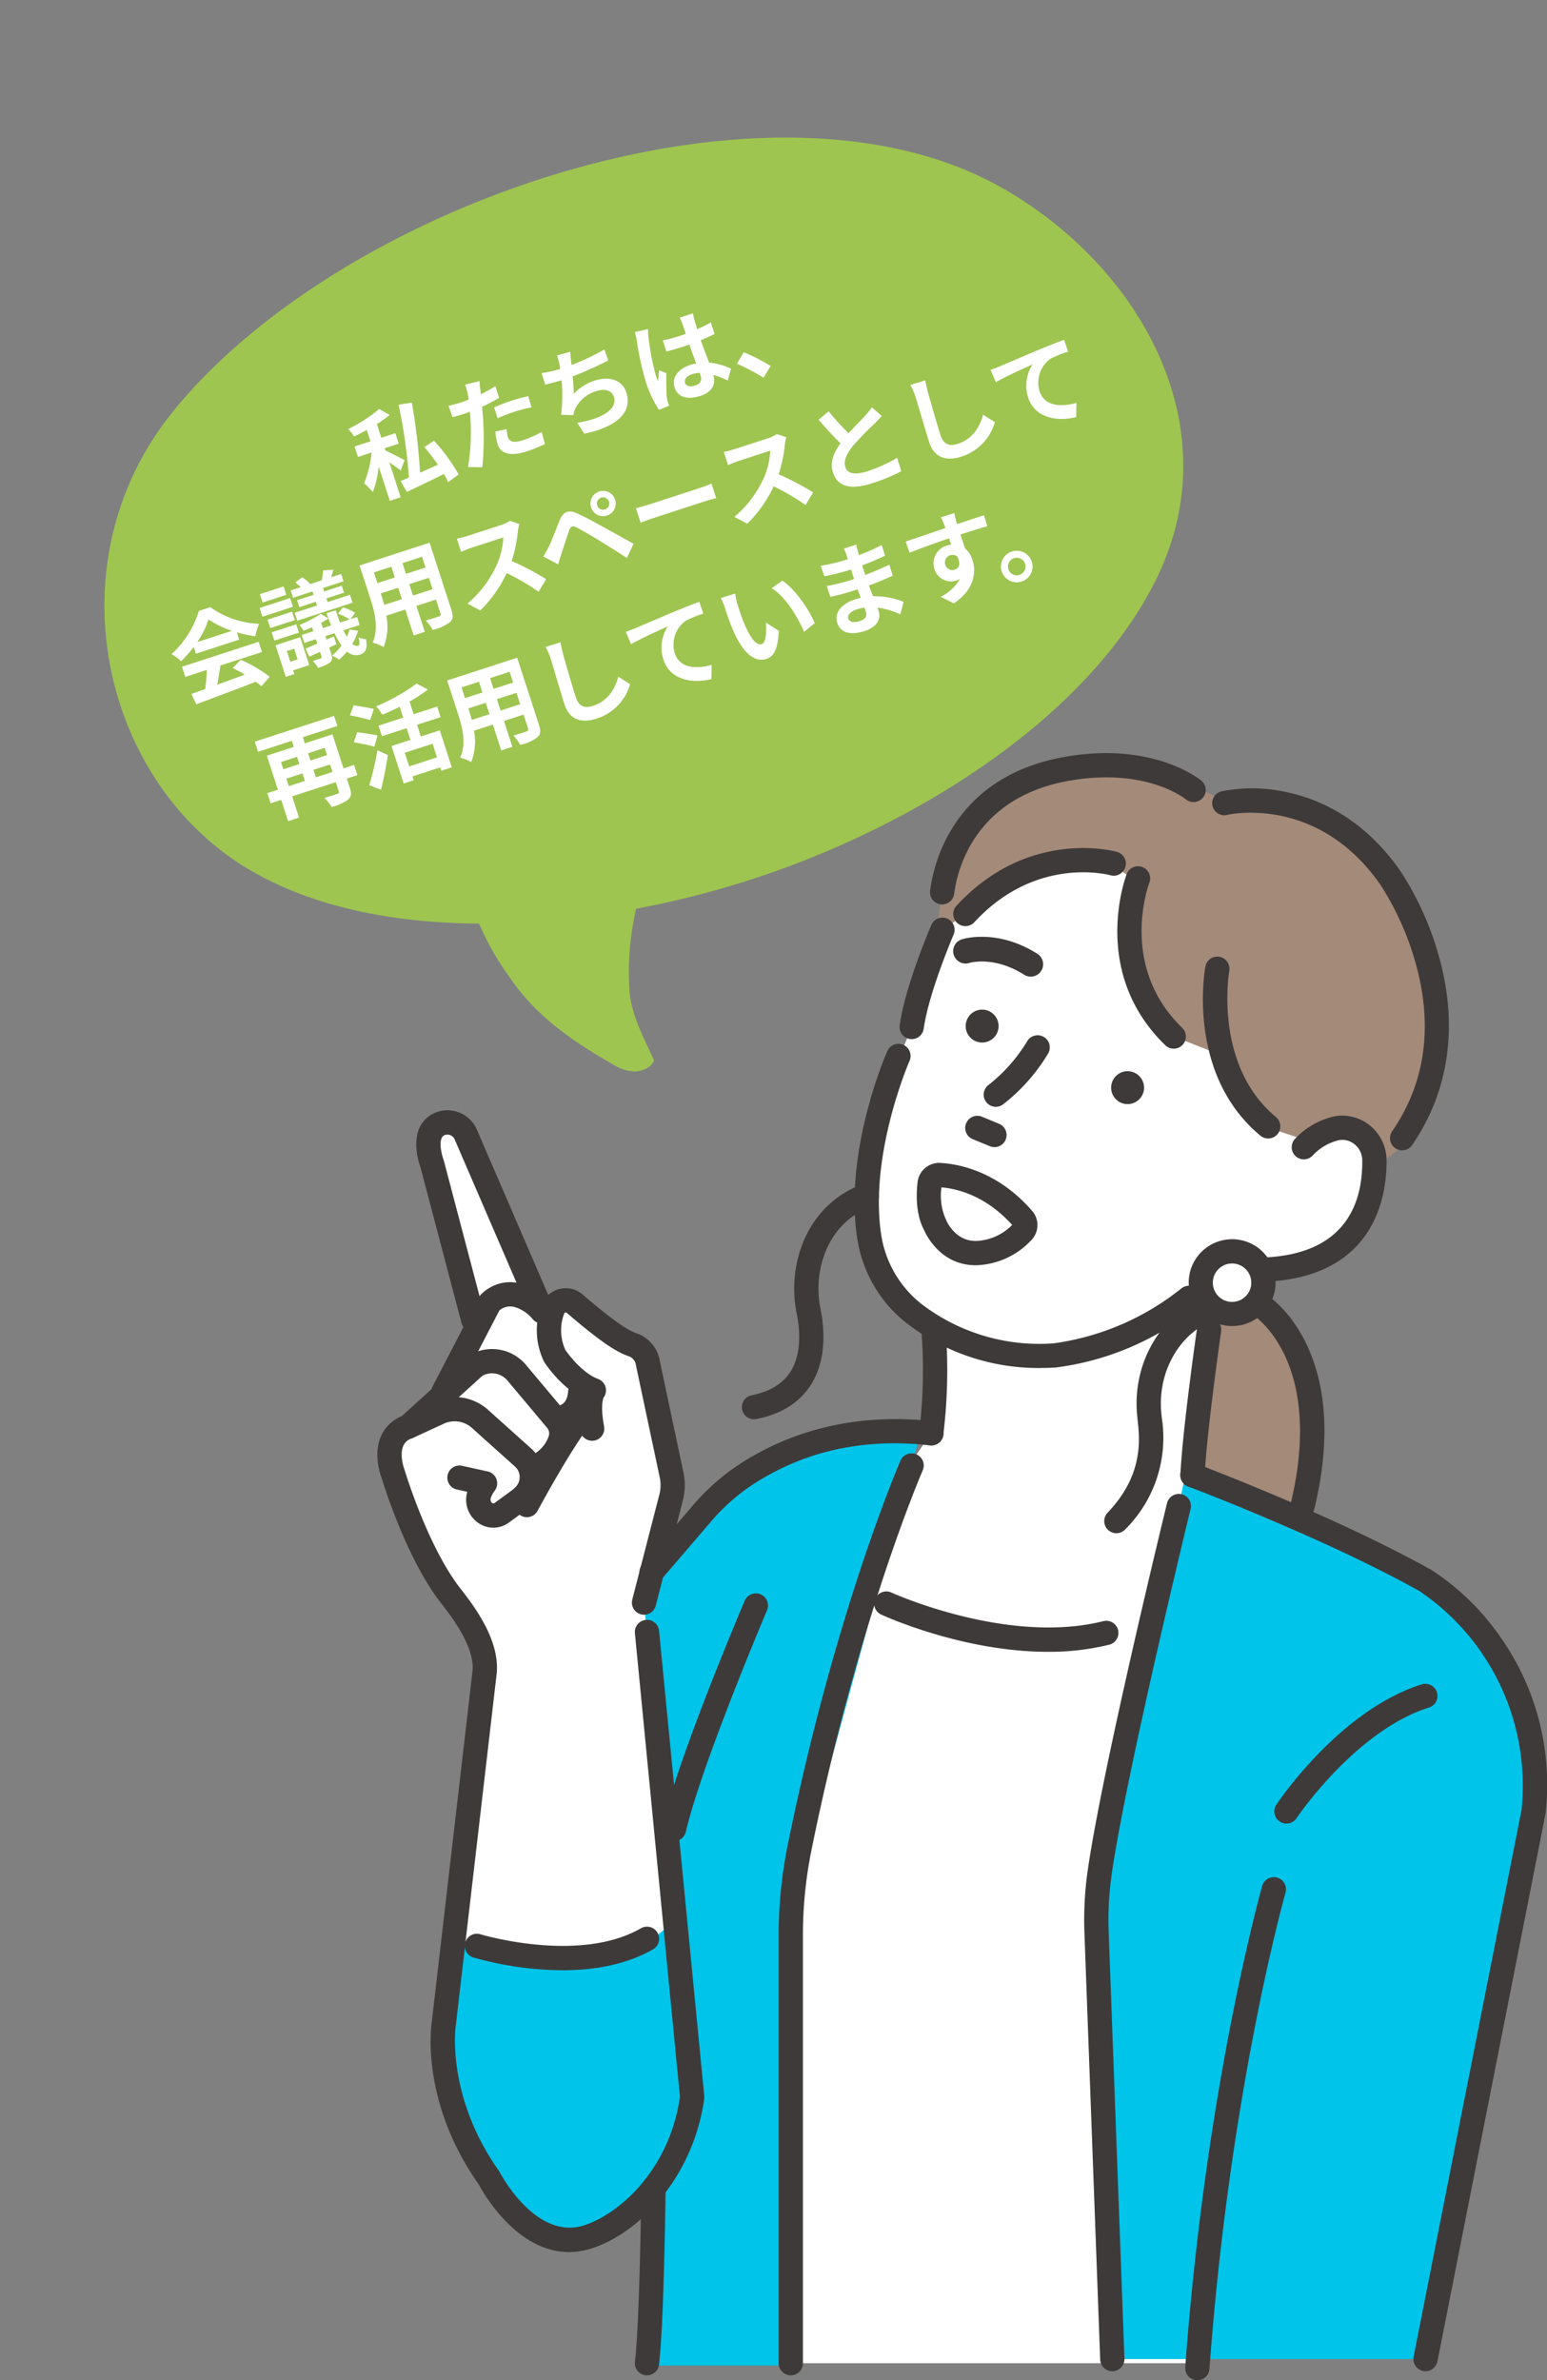 <svg xmlns="http://www.w3.org/2000/svg" xmlns:xlink="http://www.w3.org/1999/xlink" width="317.438" height="488.4" viewBox="0 0 317.438 488.4">
  <rect x="0" y="0" width="317.438" height="488.4" fill="#808080" stroke="none"/>
  <defs>
    <clipPath id="clip-path">
      <rect id="Rectangle_2209" data-name="Rectangle 2209" width="240" height="333.867" fill="none"/>
    </clipPath>
    <clipPath id="clip-path-2">
      <rect id="Rectangle_1771" data-name="Rectangle 1771" width="224.929" height="179.082" transform="translate(0 0)" fill="#9ec550"/>
    </clipPath>
  </defs>
  <g id="Group_2170" data-name="Group 2170" transform="translate(-1242.562 -7246.6)">
    <g id="Group_2117" data-name="Group 2117" transform="translate(1320 7401.132)">
      <g id="Group_2116" data-name="Group 2116" clip-path="url(#clip-path)">
        <path id="Path_7704" data-name="Path 7704" d="M28.761,346.153a2.49,2.49,0,0,1-2.05-3.9l3.317-4.829a2.49,2.49,0,1,1,4.1,2.82l-3.316,4.828a2.487,2.487,0,0,1-2.055,1.08" transform="translate(-15.145 -193.884)" fill="#3e3a39"/>
        <path id="Path_7705" data-name="Path 7705" d="M181.2,381.013l91.935,8.254L268.421,550H169.573Z" transform="translate(-97.749 -219.633)" fill="#fff"/>
        <path id="Path_7706" data-name="Path 7706" d="M269.875,43.775,271.612,27.6s14.94-37.607,50.558-19.044l8.463,3.523s29.754-4.8,38.361,28.7l5.258,18.364-6.4,22.168L350.176,94.3,305.926,71.62Z" transform="translate(-155.568 -1.963)" fill="#a48a79"/>
        <path id="Path_7707" data-name="Path 7707" d="M369.584,256.706l-24.625,44.029,39.683,29.793,5.891-44.919s-.191-15.316-6.926-20.156Z" transform="translate(-198.85 -147.977)" fill="#a48a79"/>
        <path id="Path_7708" data-name="Path 7708" d="M244.8,66.146s-5.532,15.617-6.3,19.907l-5.344,13.152s-14.847,36.567,11.643,49.728l-2.283,20.479-3.64,5.2L223.545,217.8l22.371,15.954,50.209-12.536,10.937-38.9-10.937-4.305,4.033-33.817,8.3-8.35s16.631-.046,20.372-7.578c0,0,14.66-28.727-8.619-18.732l-8.565-2.818-9.274-14.76-10.1-3.953s-14.511-12.164-7.245-31.514l-6.563-4.653s-19.895-1.447-28.95,11.025Z" transform="translate(-128.861 -29.854)" fill="#fff"/>
        <path id="Path_7709" data-name="Path 7709" d="M103.171,377.219l20.9-31.085s17.131-18.075,39.8-16.738l6.527,1.851L144.522,426.1l-.22,94.584H114.79l1.329-56.414Z" transform="translate(-59.472 -189.838)" fill="#00c4e9"/>
        <path id="Path_7710" data-name="Path 7710" d="M62.342,395.737S51.028,416.75,34.07,406.211L17.01,378.874V360.205l6.825-72.013-3.508-10.5-6.472-7.6L5.884,248.385l4.308-6.757,13.642-18.941-9.226-34.029s-2.664-12.7,7.337-4.99l13.112,30.376,3.8,6.349,4.656-3.674,13.164,9.543,7.584,27.707L58.1,278.745l9.882,101.5s-3.341,12.274-5.644,15.492" transform="translate(-3.392 -104.443)" fill="#fff"/>
        <path id="Path_7711" data-name="Path 7711" d="M366.455,353.622,348.723,438.3l3.1,95.064h64.269l22.44-114.76s-1.468-35.419-18.829-42.373Z" transform="translate(-201.019 -203.843)" fill="#00c4e9"/>
        <path id="Path_7712" data-name="Path 7712" d="M33.335,569.443s31.556,12.244,45.8-3.633l4,36.151s-6.741,30.092-28.205,29.985l-12.716-7.934L32.152,603.147Z" transform="translate(-18.534 -326.158)" fill="#00c4e9"/>
        <path id="Path_7713" data-name="Path 7713" d="M255.464,104.692a2.425,2.425,0,0,1-.348-.025,2.489,2.489,0,0,1-2.121-2.81c1.133-8.094,6.261-20.044,6.479-20.548a2.49,2.49,0,1,1,4.572,1.972c-.05.118-5.08,11.841-6.12,19.266a2.49,2.49,0,0,1-2.463,2.145" transform="translate(-145.823 -46.003)" fill="#3e3a39"/>
        <path id="Path_7714" data-name="Path 7714" d="M269.423,207.3a44.371,44.371,0,0,1-27.312-9,27.351,27.351,0,0,1-10.457-18.064c-2.518-17.822,5.9-37.178,6.262-37.993a2.49,2.49,0,0,1,4.556,2.01c-.109.248-8.2,18.919-5.887,35.286a22.4,22.4,0,0,0,8.548,14.8,39.829,39.829,0,0,0,26.881,7.906A53.5,53.5,0,0,0,298.2,191a2.49,2.49,0,1,1,3.126,3.876,57.5,57.5,0,0,1-28.939,12.334l-.055,0q-1.484.083-2.906.082" transform="translate(-133.265 -81.136)" fill="#3e3a39"/>
        <path id="Path_7715" data-name="Path 7715" d="M291.7,128.243a3.377,3.377,0,1,1-2.713-3.93,3.377,3.377,0,0,1,2.713,3.93" transform="translate(-164.286 -71.627)" fill="#3e3a39"/>
        <path id="Path_7716" data-name="Path 7716" d="M362.172,158.072a3.377,3.377,0,1,1-2.713-3.93,3.377,3.377,0,0,1,2.713,3.93" transform="translate(-204.91 -88.822)" fill="#3e3a39"/>
        <path id="Path_7717" data-name="Path 7717" d="M296.215,151.333a2.49,2.49,0,0,1-1.456-4.511,33.245,33.245,0,0,0,7.895-8.942,2.49,2.49,0,0,1,4.312,2.491,37.874,37.874,0,0,1-9.3,10.494,2.479,2.479,0,0,1-1.452.468" transform="translate(-169.315 -78.764)" fill="#3e3a39"/>
        <path id="Path_7718" data-name="Path 7718" d="M290.93,182.187a2.491,2.491,0,0,1-.946-.188l-3.394-1.4A2.49,2.49,0,1,1,288.484,176l3.394,1.4a2.49,2.49,0,0,1-.948,4.793" transform="translate(-164.313 -101.345)" fill="#3e3a39"/>
        <path id="Path_7719" data-name="Path 7719" d="M425.237,209.714a2.49,2.49,0,0,1-.078-4.979c17.229-.548,20.725-11.17,20.624-19.984a4.253,4.253,0,0,0-1.519-3.211,3.963,3.963,0,0,0-3.231-.9,10.626,10.626,0,0,0-5.346,3.071,2.49,2.49,0,1,1-3.735-3.293,15.655,15.655,0,0,1,8.275-4.691,8.992,8.992,0,0,1,7.239,2,9.227,9.227,0,0,1,3.3,6.968c.083,7.276-2.229,24.279-25.445,25.019h-.08" transform="translate(-243.691 -101.228)" fill="#3e3a39"/>
        <path id="Path_7720" data-name="Path 7720" d="M370.049,92.237a2.482,2.482,0,0,1-1.732-.7c-15.376-14.881-8.24-34.3-7.929-35.123a2.49,2.49,0,0,1,4.657,1.765c-.271.724-6.235,17.228,6.735,29.779a2.49,2.49,0,0,1-1.731,4.28" transform="translate(-206.636 -31.593)" fill="#3e3a39"/>
        <path id="Path_7721" data-name="Path 7721" d="M413.32,135.886a2.48,2.48,0,0,1-1.589-.574c-15.144-12.578-11.456-33.807-11.292-34.7a2.49,2.49,0,0,1,4.9.895c-.044.252-3.281,19.3,9.574,29.979a2.49,2.49,0,0,1-1.592,4.405" transform="translate(-230.536 -56.817)" fill="#3e3a39"/>
        <path id="Path_7722" data-name="Path 7722" d="M281.47,62.01a2.49,2.49,0,0,1-1.828-4.179c14.688-15.909,32.194-11.266,32.932-11.06a2.49,2.49,0,0,1-1.329,4.8c-.647-.175-15.391-3.958-27.945,9.639a2.483,2.483,0,0,1-1.83.8" transform="translate(-160.817 -26.508)" fill="#3e3a39"/>
        <path id="Path_7723" data-name="Path 7723" d="M270.218,31.044a2.516,2.516,0,0,1-.312-.019,2.49,2.49,0,0,1-2.161-2.779c.679-5.429,4.685-23.454,27.711-27.49,18.035-3.161,27.581,4.588,27.978,4.92a2.49,2.49,0,0,1-3.179,3.832c-.359-.291-8.35-6.581-23.94-3.848-19.663,3.446-23.057,18.631-23.629,23.2a2.491,2.491,0,0,1-2.468,2.181" transform="translate(-154.328 0)" fill="#3e3a39"/>
        <path id="Path_7724" data-name="Path 7724" d="M443.475,91.356a2.49,2.49,0,0,1-2.049-3.9c6.718-9.768,8.393-21.183,4.981-33.928a59.162,59.162,0,0,0-7.369-16.639c-12.953-18.614-31.216-14.412-31.4-14.368a2.49,2.49,0,1,1-1.18-4.837,32.464,32.464,0,0,1,12.8.07c6.61,1.285,16.115,5.155,23.864,16.291a63.068,63.068,0,0,1,8.049,18.034c3.812,14.079,1.86,27.288-5.644,38.2a2.488,2.488,0,0,1-2.054,1.079" transform="translate(-233.204 -9.856)" fill="#3e3a39"/>
        <path id="Path_7725" data-name="Path 7725" d="M264.947,300.721a2.494,2.494,0,0,1-2.466-2.852,105.339,105.339,0,0,0,.5-19.922,2.49,2.49,0,0,1,4.965-.391,108.488,108.488,0,0,1-.542,21.038,2.491,2.491,0,0,1-2.46,2.128" transform="translate(-151.29 -158.673)" fill="#3e3a39"/>
        <path id="Path_7726" data-name="Path 7726" d="M179.082,256.921a2.49,2.49,0,0,1-.482-4.933c3.626-.72,6.263-2.284,7.839-4.65,2.571-3.859,1.993-9.186,1.421-12.017a25.736,25.736,0,0,1,.481-12.383c3.435-11.572,12.854-14.179,13.253-14.284a2.49,2.49,0,0,1,1.285,4.811c-.317.089-7.157,2.108-9.764,10.89a20.742,20.742,0,0,0-.374,9.979c.726,3.588,1.412,10.408-2.157,15.766-2.336,3.508-6.042,5.787-11.014,6.774a2.5,2.5,0,0,1-.488.048" transform="translate(-101.797 -120.23)" fill="#3e3a39"/>
        <path id="Path_7727" data-name="Path 7727" d="M354.621,312.5a2.49,2.49,0,0,1-1.8-4.21c7.379-7.729,6.591-15.022,6.168-18.94-.039-.365-.075-.7-.1-.994a25.161,25.161,0,0,1,1.321-10.868c3.614-9.947,11.392-12.794,11.721-12.91a2.49,2.49,0,0,1,1.673,4.691c-.278.1-5.945,2.3-8.714,9.921a20.223,20.223,0,0,0-1.04,8.732c.023.267.056.565.091.894a26.526,26.526,0,0,1-7.517,22.914,2.486,2.486,0,0,1-1.8.77" transform="translate(-202.984 -152.434)" fill="#3e3a39"/>
        <path id="Path_7728" data-name="Path 7728" d="M433.116,307.892a2.492,2.492,0,0,1-2.422-3.078c2.893-11.932,2.5-22.387-1.15-30.236-2.718-5.852-6.331-8.267-6.368-8.291a2.49,2.49,0,0,1,2.685-4.194c.719.456,17.516,11.552,9.673,43.894a2.491,2.491,0,0,1-2.418,1.9" transform="translate(-243.286 -150.86)" fill="#3e3a39"/>
        <path id="Path_7729" data-name="Path 7729" d="M411.66,248.941a6.419,6.419,0,1,1-5.157-7.47,6.418,6.418,0,0,1,5.157,7.47" transform="translate(-229.959 -139.133)" fill="#fff"/>
        <path id="Path_7730" data-name="Path 7730" d="M401.959,253.3a8.945,8.945,0,0,1-1.609-.147A8.909,8.909,0,1,1,410.719,246h0a8.924,8.924,0,0,1-8.759,7.3m-.012-12.84a3.943,3.943,0,1,0,.716.066,3.947,3.947,0,0,0-.716-.066m6.322,5.086h0Z" transform="translate(-226.568 -135.742)" fill="#3e3a39"/>
        <path id="Path_7731" data-name="Path 7731" d="M391.516,308.19c-.038,0-.076,0-.114,0a2.49,2.49,0,0,1-2.375-2.6c.4-8.964,3.308-29.3,3.432-30.158a2.49,2.49,0,0,1,4.929.706c-.03.209-2.992,20.954-3.386,29.677a2.49,2.49,0,0,1-2.485,2.377" transform="translate(-224.251 -157.538)" fill="#3e3a39"/>
        <path id="Path_7732" data-name="Path 7732" d="M393.852,647.7c-.061,0-.122,0-.184-.007a2.489,2.489,0,0,1-2.3-2.665c4.239-57.914,15.684-98.393,15.8-98.8a2.49,2.49,0,0,1,4.787,1.37c-.114.4-11.421,40.423-15.62,97.789a2.49,2.49,0,0,1-2.481,2.308" transform="translate(-225.597 -313.831)" fill="#3e3a39"/>
        <path id="Path_7733" data-name="Path 7733" d="M437.006,479.525a2.49,2.49,0,0,1-2.071-3.868c.526-.79,13.067-19.423,29.866-24.707a2.49,2.49,0,0,1,1.494,4.75c-15.1,4.751-27.094,22.537-27.214,22.716a2.49,2.49,0,0,1-2.075,1.109" transform="translate(-250.476 -259.881)" fill="#3e3a39"/>
        <path id="Path_7734" data-name="Path 7734" d="M273.388,219.507c-7.061,0-10.057-6.036-10.553-7.159-1.695-3.153-1.679-7.1-1.364-9.876a4.453,4.453,0,0,1,4.687-3.957c4.031.233,11.837,1.82,18.815,9.829a4.437,4.437,0,0,1-.174,6.028,16.129,16.129,0,0,1-11.329,5.136h-.081m-7.019-15.985a11.968,11.968,0,0,0,.885,6.529,2.5,2.5,0,0,1,.136.286c.065.155,1.792,4.19,6,4.19h.043a11.019,11.019,0,0,0,7.451-3.286c-5.405-6-11.217-7.433-14.518-7.719" transform="translate(-150.628 -114.427)" fill="#3e3a39"/>
        <path id="Path_7735" data-name="Path 7735" d="M30.523,218.494a2.491,2.491,0,0,1-2.406-1.856L19.7,184.7c-1.179-3.181-1.861-8.961,2.859-11.114a6.58,6.58,0,0,1,8.582,3.1c.024.047.046.094.067.142l15.728,36.435a2.49,2.49,0,1,1-4.572,1.974L26.675,178.894a1.63,1.63,0,0,0-2.048-.775c-1.46.666-.532,4.121-.223,4.94.03.079.058.168.08.25l8.449,32.06a2.49,2.49,0,0,1-1.773,3.042,2.518,2.518,0,0,1-.636.083" transform="translate(-10.86 -99.729)" fill="#3e3a39"/>
        <path id="Path_7736" data-name="Path 7736" d="M87.769,313.513a2.49,2.49,0,0,1-1.012-4.766c.378-.168,1.382-.614,1.549-2.88a2.49,2.49,0,0,1,4.966.367c-.249,3.379-1.845,5.887-4.494,7.064a2.479,2.479,0,0,1-1.009.215" transform="translate(-49.158 -174.986)" fill="#3e3a39"/>
        <path id="Path_7737" data-name="Path 7737" d="M28.613,281.287a2.49,2.49,0,0,1-2.208-3.638l9.453-18.209a2.489,2.489,0,0,1,.415-.578,8.393,8.393,0,0,1,8.7-2.146,12.77,12.77,0,0,1,5.783,3.944,2.49,2.49,0,1,1-3.819,3.2,7.858,7.858,0,0,0-3.562-2.423,3.39,3.39,0,0,0-3.291.666l-9.264,17.845a2.489,2.489,0,0,1-2.212,1.343" transform="translate(-15.059 -147.732)" fill="#3e3a39"/>
        <path id="Path_7738" data-name="Path 7738" d="M39.281,314.4a2.49,2.49,0,0,1-1.34-4.59,6.722,6.722,0,0,0,2.348-3.155,1.79,1.79,0,0,0-.308-1.821l-8.123-9.678a4.123,4.123,0,0,0-5.142-.985L13.126,306.49a2.49,2.49,0,0,1-3.344-3.69l13.786-12.493a2.541,2.541,0,0,1,.381-.284,9.079,9.079,0,0,1,11.722,1.936l8.123,9.677a6.761,6.761,0,0,1,1.112,6.887,11.438,11.438,0,0,1-4.29,5.491,2.478,2.478,0,0,1-1.336.391" transform="translate(-5.168 -166.411)" fill="#3e3a39"/>
        <path id="Path_7739" data-name="Path 7739" d="M69.038,338.1a2.491,2.491,0,0,1-2.194-3.665c.285-.534,7.044-13.136,11.673-18.948a2.49,2.49,0,0,1,3.9,3.1c-4.35,5.46-11.11,18.067-11.178,18.193a2.489,2.489,0,0,1-2.2,1.316" transform="translate(-38.362 -181.321)" fill="#3e3a39"/>
        <path id="Path_7740" data-name="Path 7740" d="M39.307,487.38c-10.771,0-17.645-12.245-18.541-13.932C9,456.7,10.964,441.489,11.15,440.241l8.383-72.179c.267-3.453-1.79-7.9-6.286-13.589C5.994,345.294,1.225,329.732.794,328.293c-.3-.815-1.627-4.885,0-8.447a7.86,7.86,0,0,1,4.54-4.1l6.214-2.864a10.271,10.271,0,0,1,11.165,1.683l8.82,7.913a7.827,7.827,0,0,1,.832,10.9,10.727,10.727,0,0,1-1.809,1.709l-3.6,2.622a5.362,5.362,0,0,1-6.366-.027,5.759,5.759,0,0,1-2.142-6.3l-2.1-.465a2.49,2.49,0,1,1,1.074-4.862l5.211,1.151a2.49,2.49,0,0,1,1.482,3.889c-1.4,1.939-.817,2.382-.5,2.621a.368.368,0,0,0,.417-.033l3.577-2.609a5.735,5.735,0,0,0,.949-.9,2.9,2.9,0,0,0-.346-3.992l-8.82-7.913a5.29,5.29,0,0,0-5.754-.867l-6.3,2.906c-.064.029-.13.056-.2.08a2.847,2.847,0,0,0-1.809,1.527c-.743,1.626-.065,4.117.157,4.694.023.061.045.124.064.187.047.158,4.763,15.924,11.61,24.59,3.4,4.3,7.863,10.763,7.339,17.124,0,.027-.005.055-.008.082L16.092,440.86c0,.035-.009.07-.015.105-.021.134-2.044,14.321,8.853,29.747a2.507,2.507,0,0,1,.184.305c.07.137,7.314,13.979,17.207,10.906,6.713-2.084,17.472-10.818,19.766-26.366l-9.248-95.213a2.49,2.49,0,0,1,4.956-.482l9.278,95.511a2.514,2.514,0,0,1-.013.586C64.8,472.088,53.648,483.622,43.8,486.68a15.09,15.09,0,0,1-4.491.7" transform="translate(0 -179.813)" fill="#3e3a39"/>
        <path id="Path_7741" data-name="Path 7741" d="M62.395,577.453a68.447,68.447,0,0,1-18.249-2.614,2.49,2.49,0,1,1,1.463-4.76c.285.086,20.268,6.045,32.9-1.238a2.49,2.49,0,0,1,2.488,4.314c-5.7,3.284-12.445,4.3-18.6,4.3" transform="translate(-24.433 -327.713)" fill="#3e3a39"/>
        <path id="Path_7742" data-name="Path 7742" d="M99.244,326.21a2.493,2.493,0,0,1-2.413-3.112l5.568-21.589a7.574,7.574,0,0,0,.075-3.447L97.629,275.24c-.015-.07-.027-.141-.036-.213a2.275,2.275,0,0,0-1.533-1.878c-3.1-1.022-7.309-4.292-12.68-8.888a.294.294,0,0,0-.282-.067.333.333,0,0,0-.239.219,9.645,9.645,0,0,0,.25,7.471c.966,1.423,3.764,4.864,6.7,5.943a2.49,2.49,0,0,1,1.125,3.841c-.105.244-.654,1.784.111,5.9a2.49,2.49,0,0,1-4.9.911,19.932,19.932,0,0,1-.288-7.06,25.058,25.058,0,0,1-7.031-6.975,2.574,2.574,0,0,1-.179-.327,14.664,14.664,0,0,1-.452-11.458,5.306,5.306,0,0,1,8.418-2.178c2.455,2.1,8.2,7.019,11,7.943a7.276,7.276,0,0,1,4.9,5.879l4.824,22.728a12.582,12.582,0,0,1-.124,5.724l-5.568,21.589a2.491,2.491,0,0,1-2.409,1.869M90.736,281.9l0,0,0,0m0,0,0,0,0,0m0,0,0,0,0,0" transform="translate(-44.529 -149.418)" fill="#3e3a39"/>
        <path id="Path_7743" data-name="Path 7743" d="M129.448,356.517a2.49,2.49,0,0,1-1.888-4.112l10.857-12.647a45.363,45.363,0,0,1,12.259-9.8c7.378-4.193,19.69-8.795,36.443-6.9a2.49,2.49,0,1,1-.56,4.948c-12.291-1.389-23.467.685-33.219,6.166a41.066,41.066,0,0,0-11.064,8.736c-.017.022-.039.048-.057.069l-10.882,12.676a2.484,2.484,0,0,1-1.89.868" transform="translate(-73.185 -185.97)" fill="#3e3a39"/>
        <path id="Path_7744" data-name="Path 7744" d="M140.321,457.891a2.518,2.518,0,0,1-.562-.064,2.49,2.49,0,0,1-1.866-2.986c3.247-14.067,16.371-44.97,16.928-46.279a2.49,2.49,0,1,1,4.582,1.951c-.135.316-13.508,31.807-16.658,45.448a2.491,2.491,0,0,1-2.424,1.931" transform="translate(-79.45 -234.64)" fill="#3e3a39"/>
        <path id="Path_7745" data-name="Path 7745" d="M196.892,528.347a2.49,2.49,0,0,1-2.49-2.49v-87.78a92.847,92.847,0,0,1,1.833-18.4c9.754-48.14,23.051-78.752,23.184-79.055a2.49,2.49,0,0,1,4.56,2c-.131.3-13.225,30.469-22.864,78.044a87.848,87.848,0,0,0-1.734,17.409v87.78a2.49,2.49,0,0,1-2.49,2.49" transform="translate(-112.062 -195.492)" fill="#3e3a39"/>
        <path id="Path_7746" data-name="Path 7746" d="M127.217,730.289a2.518,2.518,0,0,1-.292-.017,2.49,2.49,0,0,1-2.184-2.762c1.005-8.61,1.31-35.322,1.313-35.591a2.49,2.49,0,0,1,4.979.055c-.012,1.108-.31,27.245-1.346,36.114a2.49,2.49,0,0,1-2.47,2.2" transform="translate(-71.896 -397.433)" fill="#3e3a39"/>
        <path id="Path_7747" data-name="Path 7747" d="M348.187,538.952a2.49,2.49,0,0,1-2.487-2.4l-3.235-87.591a71.542,71.542,0,0,1,.686-12.825c3.029-21,15.714-73.045,16.253-75.25a2.49,2.49,0,1,1,4.837,1.181c-.131.538-13.167,54.013-16.161,74.779a66.538,66.538,0,0,0-.639,11.931l3.235,87.591a2.489,2.489,0,0,1-2.4,2.58l-.094,0" transform="translate(-197.385 -206.937)" fill="#3e3a39"/>
        <path id="Path_7748" data-name="Path 7748" d="M276.27,418.482c-17.382,0-33.39-7.27-34.22-7.653a2.49,2.49,0,0,1,2.085-4.522c.237.109,23.882,10.825,43.556,5.875a2.49,2.49,0,0,1,1.215,4.829,51.865,51.865,0,0,1-12.636,1.471" transform="translate(-138.694 -234.081)" fill="#3e3a39"/>
        <path id="Path_7749" data-name="Path 7749" d="M439.325,530.268a2.525,2.525,0,0,1-.485-.047,2.49,2.49,0,0,1-1.96-2.925l22.154-112.246a48.18,48.18,0,0,0-20.961-44.861c-19.427-10.868-47.158-21.339-47.437-21.443a2.49,2.49,0,1,1,1.753-4.661c.282.106,28.389,10.718,48.149,21.777l.053.031a50.525,50.525,0,0,1,12.96,12.17,52.614,52.614,0,0,1,10.427,37.583c-.008.082-.02.164-.036.246L441.765,528.26a2.49,2.49,0,0,1-2.44,2.008" transform="translate(-224.249 -198.253)" fill="#3e3a39"/>
        <path id="Path_7750" data-name="Path 7750" d="M294.873,97.154a2.531,2.531,0,0,1-1.356-.394c-6.145-3.885-11.029-2.48-11.234-2.419a2.541,2.541,0,1,1-1.54-4.843c.292-.094,7.239-2.251,15.491,2.967a2.542,2.542,0,0,1-1.36,4.69" transform="translate(-160.812 -51.29)" fill="#3e3a39"/>
      </g>
    </g>
    <g id="Group_1690" data-name="Group 1690" transform="matrix(0.94, -0.342, 0.342, 0.94, 1242.562, 7323.53)" clip-path="url(#clip-path-2)">
      <path id="Path_3677" data-name="Path 3677" d="M206.082,33.983C185.264,9.745,144.953-.957,105.6.067,77.772.791,50.424,7.377,30.78,19.186-2.91,39.439-8.867,84.529,12.532,111.814c9.547,12.174,24.4,21.286,41.336,27.558a56.574,56.574,0,0,0,2.145,12.554c2.245,8.928,7.289,16.316,13.631,23.776a9.64,9.64,0,0,0,3.605,3c1.576.644,3.838.5,4.761-.689-.414-5.608-1.35-10.879.5-16.312a58.211,58.211,0,0,1,6.679-14.182,191.551,191.551,0,0,0,29.063,2.544c33.711.33,72.127-8.476,94.178-29.464,25.589-24.355,18.751-62.055-2.345-86.619" transform="translate(0 0)" fill="#9ec550"/>
    </g>
    <path id="Path_7777" data-name="Path 7777" d="M-40.16-5.3c-.48-.5-2.42-2.46-3.12-3.1v-.48h3.02v-2.26h-3.02V-14.1a26.693,26.693,0,0,0,3.08-.96l-1.68-1.82a31.444,31.444,0,0,1-7.32,1.94,6.924,6.924,0,0,1,.68,1.82c.94-.12,1.92-.28,2.9-.46v2.44h-3.44v2.26h2.94a20.665,20.665,0,0,1-3.42,5.52,14.38,14.38,0,0,1,1.16,2.28A20.735,20.735,0,0,0-45.62-5.7V1.7h2.34V-5.84a28.566,28.566,0,0,1,1.7,2.32ZM-30.52.94A35.193,35.193,0,0,0-33.2-7.22l-2.28.64A44.939,44.939,0,0,1-33.94-2.3c-1.36.16-2.72.3-4,.44a122.9,122.9,0,0,0,2.84-14.2l-2.72-.44a106.078,106.078,0,0,1-2.6,14.88c-.68.06-1.32.12-1.86.16l.56,2.5C-39.4.76-36.34.34-33.36-.1c.14.66.26,1.3.32,1.84Zm12.26-5.82-2.38-.24A13.986,13.986,0,0,0-21-2.44C-21-.42-19.18.74-15.82.74A32.1,32.1,0,0,0-11.74.46l.1-2.56a23.472,23.472,0,0,1-4.16.42c-2.14,0-2.74-.66-2.74-1.54A6.852,6.852,0,0,1-18.26-4.88Zm-2.26-11.08-3.06-.24a10.253,10.253,0,0,1-.06,2.02q-.06.48-.18,1.14-.93.06-1.8.06a19.792,19.792,0,0,1-2.52-.16l.06,2.5c.7.04,1.46.08,2.42.08.42,0,.86-.02,1.32-.04-.12.58-.28,1.14-.42,1.68a43.3,43.3,0,0,1-3.46,9l2.78.94a62.149,62.149,0,0,0,3.18-9.26c.22-.82.42-1.7.6-2.56a36.819,36.819,0,0,0,3.9-.66v-2.5c-1.1.26-2.22.48-3.34.64.06-.28.12-.54.16-.76C-20.86-14.52-20.68-15.42-20.52-15.96Zm1.18,6.04v2.34a34.363,34.363,0,0,1,3.86-.2,29.32,29.32,0,0,1,3.44.24l.06-2.4a35.171,35.171,0,0,0-3.52-.18C-16.78-10.12-18.22-10.02-19.34-9.92Zm18.4-6.02-2.84-.12a9.069,9.069,0,0,1-.1,2.02c-.04.24-.08.52-.12.82a28.585,28.585,0,0,1-3.92-.38v2.48c1.02.1,2.2.16,3.46.18A32,32,0,0,1-6.74-4.22l2.36.84a7.392,7.392,0,0,1,.56-.88A6.921,6.921,0,0,1,1.72-6.6c1.96,0,2.98,1,2.98,2.2C4.7-1.46.28-.92-4.1-1.64L-3.4.94C3.06,1.64,7.4.02,7.4-4.48c0-2.56-2.14-4.28-5.38-4.28A9.745,9.745,0,0,0-2.94-7.5c.3-.98.62-2.26.9-3.48,2.68-.14,5.86-.52,7.94-.86l-.04-2.38a48.971,48.971,0,0,1-7.4.94c.04-.22.08-.44.12-.62C-1.28-14.56-1.16-15.24-.94-15.94ZM19.48-2.6c0-.76.76-1.24,1.9-1.24a6.175,6.175,0,0,1,1.6.22v.36c0,1.18-.42,1.82-1.64,1.82C20.28-1.44,19.48-1.78,19.48-2.6Zm5.94-13.06H22.56a8.493,8.493,0,0,1,.14,1.32c0,.42.02,1.24.02,2.22-.46.02-.94.02-1.4.02a33.325,33.325,0,0,1-3.5-.18V-9.9c1.18.08,2.32.12,3.5.12.46,0,.94,0,1.42-.02.02,1.42.1,2.88.14,4.12a8.9,8.9,0,0,0-1.3-.08c-2.72,0-4.44,1.4-4.44,3.42,0,2.1,1.72,3.26,4.48,3.26,2.7,0,3.78-1.36,3.9-3.28A20.978,20.978,0,0,1,27.96-.34l1.38-2.1a13.089,13.089,0,0,0-3.88-2.58c-.08-1.36-.18-2.96-.22-4.9,1.1-.08,2.14-.2,3.1-.34v-2.5a27.4,27.4,0,0,1-3.1.46c.02-.88.04-1.62.06-2.06A12.524,12.524,0,0,1,25.42-15.66Zm-9.76.22-2.76-.24a19.078,19.078,0,0,1-.2,1.96,63.338,63.338,0,0,0-.82,8.34,23.491,23.491,0,0,0,.8,6.4L14.94.84C14.92.56,14.9.22,14.9.02A5.582,5.582,0,0,1,15-.92c.24-1.08.88-3.12,1.44-4.76l-1.22-1c-.3.68-.64,1.36-.9,2.06a9.454,9.454,0,0,1-.08-1.3,53.388,53.388,0,0,1,.96-7.74A12.986,12.986,0,0,1,15.66-15.44ZM35.1,1.38,37.24-.46a35.99,35.99,0,0,0-4.36-4.38L30.8-3.04A39.191,39.191,0,0,1,35.1,1.38ZM-92.18,17.06a18.176,18.176,0,0,0,3.66-3.7,19.464,19.464,0,0,0,3.84,3.7Zm-.98,2.18h9.34V17.66a24.168,24.168,0,0,0,3.36,1.94,12.328,12.328,0,0,1,1.54-2.18,18.3,18.3,0,0,1-8.46-6.34h-2.48a19.86,19.86,0,0,1-8.08,6.7,9.291,9.291,0,0,1,1.4,2,23.092,23.092,0,0,0,3.38-2ZM-96.7,23.1h4.64a38.406,38.406,0,0,1-1.52,3.62l-3.02.1.32,2.32c3.4-.16,8.34-.36,13.04-.62a10.6,10.6,0,0,1,.8,1.24l2.22-1.34a26.9,26.9,0,0,0-4.58-5.14l-2.1,1.1a23.837,23.837,0,0,1,1.96,2.04c-2.04.08-4.1.16-6.02.22.6-1.12,1.26-2.36,1.84-3.54h8.96V20.9H-96.7Zm30.24-7.88h-3.56v1.5h3.56v.8h-4.82v1.7h11.92v-1.7h-4.82v-.8h3.8v-1.5h-3.8v-.74h4.42V12.9h-2.16c.28-.4.6-.86.94-1.34l-2.08-.5a11.093,11.093,0,0,1-.9,1.84h-2.48a7.827,7.827,0,0,0-1.12-1.84l-1.68.58a13.153,13.153,0,0,1,.76,1.26h-2.18v1.58h4.2Zm-5.32-3.54H-76.9v1.8h5.12Zm.54,2.68h-6.6v1.88h6.6ZM-73.66,24.5v2.3h-1.58V24.5Zm1.9-1.86h-5.32v6.82h1.84v-.8h3.48Zm-5.26-.98h5.3V19.88h-5.3Zm0-2.7h5.3V17.14h-5.3Zm10.26,3.34V21.16c.6-.12,1.18-.24,1.7-.38.02.52.04,1.04.08,1.52Zm5.1,1.96a7.1,7.1,0,0,1-.96,1.24c-.1-.44-.2-.92-.28-1.48h3.52V22.3H-60.8l1.3-.94a9.26,9.26,0,0,0-2.04-1.84l-1.36.94A8.793,8.793,0,0,1-61,22.3h-2.06c-.04-.8-.06-1.7-.06-2.66H-65.1c0,.38.02.76.04,1.14l-1.22-1.4a26.783,26.783,0,0,1-4.86.84,5.892,5.892,0,0,1,.46,1.38c.6-.04,1.22-.08,1.86-.16v.86h-2.5v1.72h2.5v.96c-.98.08-1.86.16-2.62.22l.22,1.82c.72-.08,1.54-.16,2.4-.28v1.04c0,.22-.08.28-.32.3-.22,0-.98,0-1.66-.02a6.7,6.7,0,0,1,.58,1.68,7.6,7.6,0,0,0,2.68-.28c.6-.28.78-.7.78-1.62V26.5l1.64-.2-.04-1.68-1.6.16v-.76h1.94a16.638,16.638,0,0,0,.6,2.86,12.86,12.86,0,0,1-2.5,1.38,7.285,7.285,0,0,1,1.14,1.24,14.547,14.547,0,0,0,2.04-1.1,2.72,2.72,0,0,0,2.36,1.42c1.24,0,1.86-.7,2.14-2.62a5.136,5.136,0,0,1-1.36-.82c-.06,1.08-.26,1.6-.56,1.6A1.292,1.292,0,0,1-62,27.22a11,11,0,0,0,1.94-2.18Zm14.56-2.6V19.2h4.22v2.46Zm-6.22,0c.04-.74.06-1.46.06-2.1V19.2h3.76v2.46Zm3.82-7v2.32h-3.76V14.66Zm6.62,2.32H-47.1V14.66h4.22Zm2.36-4.58h-15.1v7.14c0,2.8-.18,6.36-2.36,8.76a8.785,8.785,0,0,1,1.88,1.54,11.453,11.453,0,0,0,2.52-5.94h4.08v5.58h2.4V23.9h4.22v3c0,.36-.14.48-.52.48-.36,0-1.68.02-2.8-.04a8.991,8.991,0,0,1,.76,2.28,9.288,9.288,0,0,0,3.84-.42c.8-.36,1.08-1,1.08-2.28Zm18.7,2.04-1.64-1.22a7.168,7.168,0,0,1-2.06.26h-7.06a22.344,22.344,0,0,1-2.36-.14v2.84c.42-.02,1.52-.14,2.36-.14h6.78a15.5,15.5,0,0,1-2.98,4.9,22.42,22.42,0,0,1-8.2,5.74l2.06,2.16a26.345,26.345,0,0,0,7.52-5.62,45.608,45.608,0,0,1,5.04,5.66l2.28-1.98a56.224,56.224,0,0,0-5.58-5.72,29.4,29.4,0,0,0,3.14-5.5A9.45,9.45,0,0,1-21.82,14.44Zm16.38,1.32a1.272,1.272,0,0,1,1.26-1.28A1.289,1.289,0,0,1-2.9,15.76a1.272,1.272,0,0,1-1.28,1.26A1.255,1.255,0,0,1-5.44,15.76Zm-1.32,0a2.561,2.561,0,0,0,2.58,2.58,2.578,2.578,0,0,0,2.6-2.58,2.6,2.6,0,0,0-2.6-2.6A2.578,2.578,0,0,0-6.76,15.76ZM-19.2,22.3l2.4,2.48c.36-.52.84-1.22,1.3-1.86.8-1.08,2.22-3.06,3-4.06.58-.72,1-.76,1.64-.12.72.74,2.5,2.68,3.66,4.06,1.18,1.38,2.88,3.44,4.22,5.1l2.2-2.36c-1.54-1.64-3.58-3.86-4.92-5.28-1.2-1.3-2.74-2.9-4.08-4.16-1.56-1.46-2.74-1.24-3.92.16-1.38,1.64-2.94,3.6-3.84,4.52C-18.16,21.38-18.6,21.82-19.2,22.3ZM1.94,18.74v3.14c.74-.06,2.08-.1,3.22-.1H15.9c.84,0,1.86.08,2.34.1V18.74c-.52.04-1.4.12-2.34.12H5.16C4.12,18.86,2.66,18.8,1.94,18.74Zm33.84-4.3-1.64-1.22a7.168,7.168,0,0,1-2.06.26H25.02a22.344,22.344,0,0,1-2.36-.14v2.84c.42-.02,1.52-.14,2.36-.14H31.8a15.5,15.5,0,0,1-2.98,4.9,22.42,22.42,0,0,1-8.2,5.74l2.06,2.16a26.345,26.345,0,0,0,7.52-5.62,45.608,45.608,0,0,1,5.04,5.66l2.28-1.98a56.225,56.225,0,0,0-5.58-5.72,29.4,29.4,0,0,0,3.14-5.5A9.45,9.45,0,0,1,35.78,14.44Zm9.92-2.38-2.5,1.02c.9,2.12,1.86,4.26,2.78,5.96-1.92,1.42-3.32,3.08-3.32,5.28,0,3.44,3.02,4.54,7,4.54a37.143,37.143,0,0,0,6.42-.5l.04-2.88a30.876,30.876,0,0,1-6.54.74c-2.78,0-4.16-.76-4.16-2.2,0-1.4,1.12-2.54,2.78-3.64a59.2,59.2,0,0,1,5.58-2.96c.74-.38,1.38-.72,1.98-1.08l-1.38-2.32a12.5,12.5,0,0,1-1.86,1.22c-.94.54-2.68,1.4-4.32,2.36A47.507,47.507,0,0,1,45.7,12.06Zm20.82.08L63.3,12.1a12.756,12.756,0,0,1,.26,2.7c0,1.72-.2,6.98-.2,9.66,0,3.42,2.12,4.86,5.4,4.86a10.353,10.353,0,0,0,8.68-4.6l-1.82-2.2c-1.44,2.18-3.54,4.08-6.84,4.08-1.56,0-2.76-.66-2.76-2.68,0-2.48.16-6.96.24-9.12C66.3,14,66.4,12.98,66.52,12.14Zm13.4,2.1.26,2.74c2.32-.5,6.4-.94,8.28-1.14a8.054,8.054,0,0,0-2.96,6.18c0,4.32,3.96,6.58,8.14,6.86l.94-2.74c-3.38-.18-6.46-1.38-6.46-4.66a6.084,6.084,0,0,1,4.22-5.62,22.632,22.632,0,0,1,3.86-.26l-.02-2.56c-1.4.04-3.6.18-5.66.34-3.66.32-6.96.62-8.62.76C81.5,14.18,80.72,14.22,79.92,14.24ZM-77.58,50.98V49.36H-74v1.62Zm-5.84-1.62h3.46v1.62h-3.46Zm3.46-3.58v1.56h-3.46V45.78Zm5.96,0v1.56h-3.58V45.78Zm4.66,5.2h-2.28V43.64h-5.96V42.32h7.44V40.14h-17.1v2.18h7.28v1.32h-5.82v7.34h-2.28v2.2h2.28v4.58h2.36V53.18H-74v1.94c0,.34-.12.44-.48.44s-1.64.02-2.74-.04a8.648,8.648,0,0,1,.82,2.24,9.477,9.477,0,0,0,3.68-.4c.84-.36,1.1-1,1.1-2.2V53.18h2.28Zm7.4-9.66c-.86-.56-2.6-1.44-3.72-2L-67,41.04a41.388,41.388,0,0,1,3.64,2.2Zm-.96,5.4c-.88-.54-2.66-1.4-3.76-1.94l-1.28,1.76c1.18.64,2.9,1.58,3.72,2.16Zm-2.76,10.8c1.22-1.94,2.48-4.22,3.54-6.32l-1.74-1.6a59.111,59.111,0,0,1-3.8,6.3Zm12.98-2.76h-6V51.82h6Zm3.26-7.62V44.86H-54.5V42.12a27.29,27.29,0,0,0,4.34-1.18l-1.82-1.88a39.541,39.541,0,0,1-9.36,1.88,8.5,8.5,0,0,1,.7,2.04c1.24-.12,2.58-.26,3.88-.46v2.34h-5.32v2.28h5.32v2.52h-4.08v8.08h2.16v-.82h6v.72h2.26V49.66H-54.5V47.14Zm12.12,2.52V47.2h4.22v2.46Zm-6.22,0c.04-.74.06-1.46.06-2.1V47.2h3.76v2.46Zm3.82-7v2.32h-3.76V42.66Zm6.62,2.32H-37.3V42.66h4.22Zm2.36-4.58h-15.1v7.14c0,2.8-.18,6.36-2.36,8.76a8.785,8.785,0,0,1,1.88,1.54,11.453,11.453,0,0,0,2.52-5.94h4.08v5.58h2.4V51.9h4.22v3c0,.36-.14.48-.52.48-.36,0-1.68.02-2.8-.04a8.991,8.991,0,0,1,.76,2.28,9.288,9.288,0,0,0,3.84-.42c.8-.36,1.08-1,1.08-2.28Zm9.44-.26-3.22-.04a12.756,12.756,0,0,1,.26,2.7c0,1.72-.2,6.98-.2,9.66,0,3.42,2.12,4.86,5.4,4.86a10.353,10.353,0,0,0,8.68-4.6l-1.82-2.2c-1.44,2.18-3.54,4.08-6.84,4.08-1.56,0-2.76-.66-2.76-2.68,0-2.48.16-6.96.24-9.12C-21.5,42-21.4,40.98-21.28,40.14Zm13.4,2.1.26,2.74c2.32-.5,6.4-.94,8.28-1.14A8.054,8.054,0,0,0-2.3,50.02c0,4.32,3.96,6.58,8.14,6.86l.94-2.74C3.4,53.96.32,52.76.32,49.48a6.084,6.084,0,0,1,4.22-5.62A22.632,22.632,0,0,1,8.4,43.6l-.02-2.56c-1.4.04-3.6.18-5.66.34-3.66.32-6.96.62-8.62.76C-6.3,42.18-7.08,42.22-7.88,42.24ZM15.9,41.7l-3.08-.04a12.157,12.157,0,0,1,.16,2.04c0,1.22.02,3.56.22,5.4.56,5.36,2.46,7.34,4.66,7.34,1.6,0,2.86-1.22,4.18-4.7l-2-2.44c-.38,1.6-1.18,3.94-2.12,3.94-1.26,0-1.86-1.98-2.14-4.86-.12-1.44-.14-2.94-.12-4.24A16.181,16.181,0,0,1,15.9,41.7Zm10,.46-2.54.82c2.18,2.48,3.24,7.34,3.56,10.56l2.62-1.02C29.32,49.46,27.8,44.46,25.9,42.16ZM36.38,53.74c0-.68.78-1.24,2.2-1.24a11.108,11.108,0,0,1,1.64.14c.02.36.02.64.02.86,0,1.16-.7,1.46-1.76,1.46C37.1,54.96,36.38,54.5,36.38,53.74Zm6.26-13.92h-2.7a8.04,8.04,0,0,1,.12,1.38v.94h-.78a37.339,37.339,0,0,1-4.94-.44l.06,2.28a45.976,45.976,0,0,0,4.9.36h.74c-.02.68-.02,1.4-.02,2.06h-.96a35.341,35.341,0,0,1-4.82-.38l.02,2.36c1.32.16,3.6.26,4.76.26h1.04c.02.6.04,1.24.08,1.86-.4-.04-.82-.06-1.24-.06-3.08,0-4.94,1.42-4.94,3.44,0,2.12,1.68,3.34,4.88,3.34,2.64,0,3.94-1.32,3.94-3.02,0-.22,0-.46-.02-.74a15.33,15.33,0,0,1,4.04,2.78L48.24,54a15.658,15.658,0,0,0-5.6-3.02c-.06-.8-.1-1.62-.14-2.38,1.92-.06,3.48-.2,5.28-.4l.02-2.36c-1.62.22-3.32.38-5.34.48V44.26c1.94-.1,3.76-.28,5.08-.44l.02-2.3a41.917,41.917,0,0,1-5.06.54c0-.32,0-.62.02-.82A13.507,13.507,0,0,1,42.64,39.82Zm21.12.06h-2.9a14.512,14.512,0,0,1,.2,1.74c.02.16.02.36.04.62-2.72.04-6.36.12-8.64.12l.06,2.42c2.46-.14,5.58-.26,8.6-.3.02.44.02.9.02,1.34a5.19,5.19,0,0,0-.8-.06,3.772,3.772,0,0,0-4,3.74,3.529,3.529,0,0,0,3.44,3.68,4.276,4.276,0,0,0,.9-.1,8.987,8.987,0,0,1-4.88,2.28l2.14,2.12c4.88-1.36,6.4-4.68,6.4-7.28a5.09,5.09,0,0,0-.72-2.74c0-.88-.02-1.98-.02-3,2.72,0,4.58.04,5.78.1l.02-2.36c-1.04-.02-3.78.02-5.8.02.02-.24.02-.46.02-.62C63.64,41.28,63.72,40.2,63.76,39.88Zm-5.02,9.58a1.506,1.506,0,0,1,1.54-1.6,1.475,1.475,0,0,1,1.3.7c.28,1.76-.46,2.4-1.3,2.4A1.493,1.493,0,0,1,58.74,49.46Zm13.82,1.58a3.24,3.24,0,1,0,3.24,3.24A3.248,3.248,0,0,0,72.56,51.04Zm0,5.04a1.8,1.8,0,1,1,1.8-1.8A1.8,1.8,0,0,1,72.56,56.08Z" transform="translate(1365.413 7333.645) rotate(-18)" fill="#fff"/>
  </g>
</svg>
